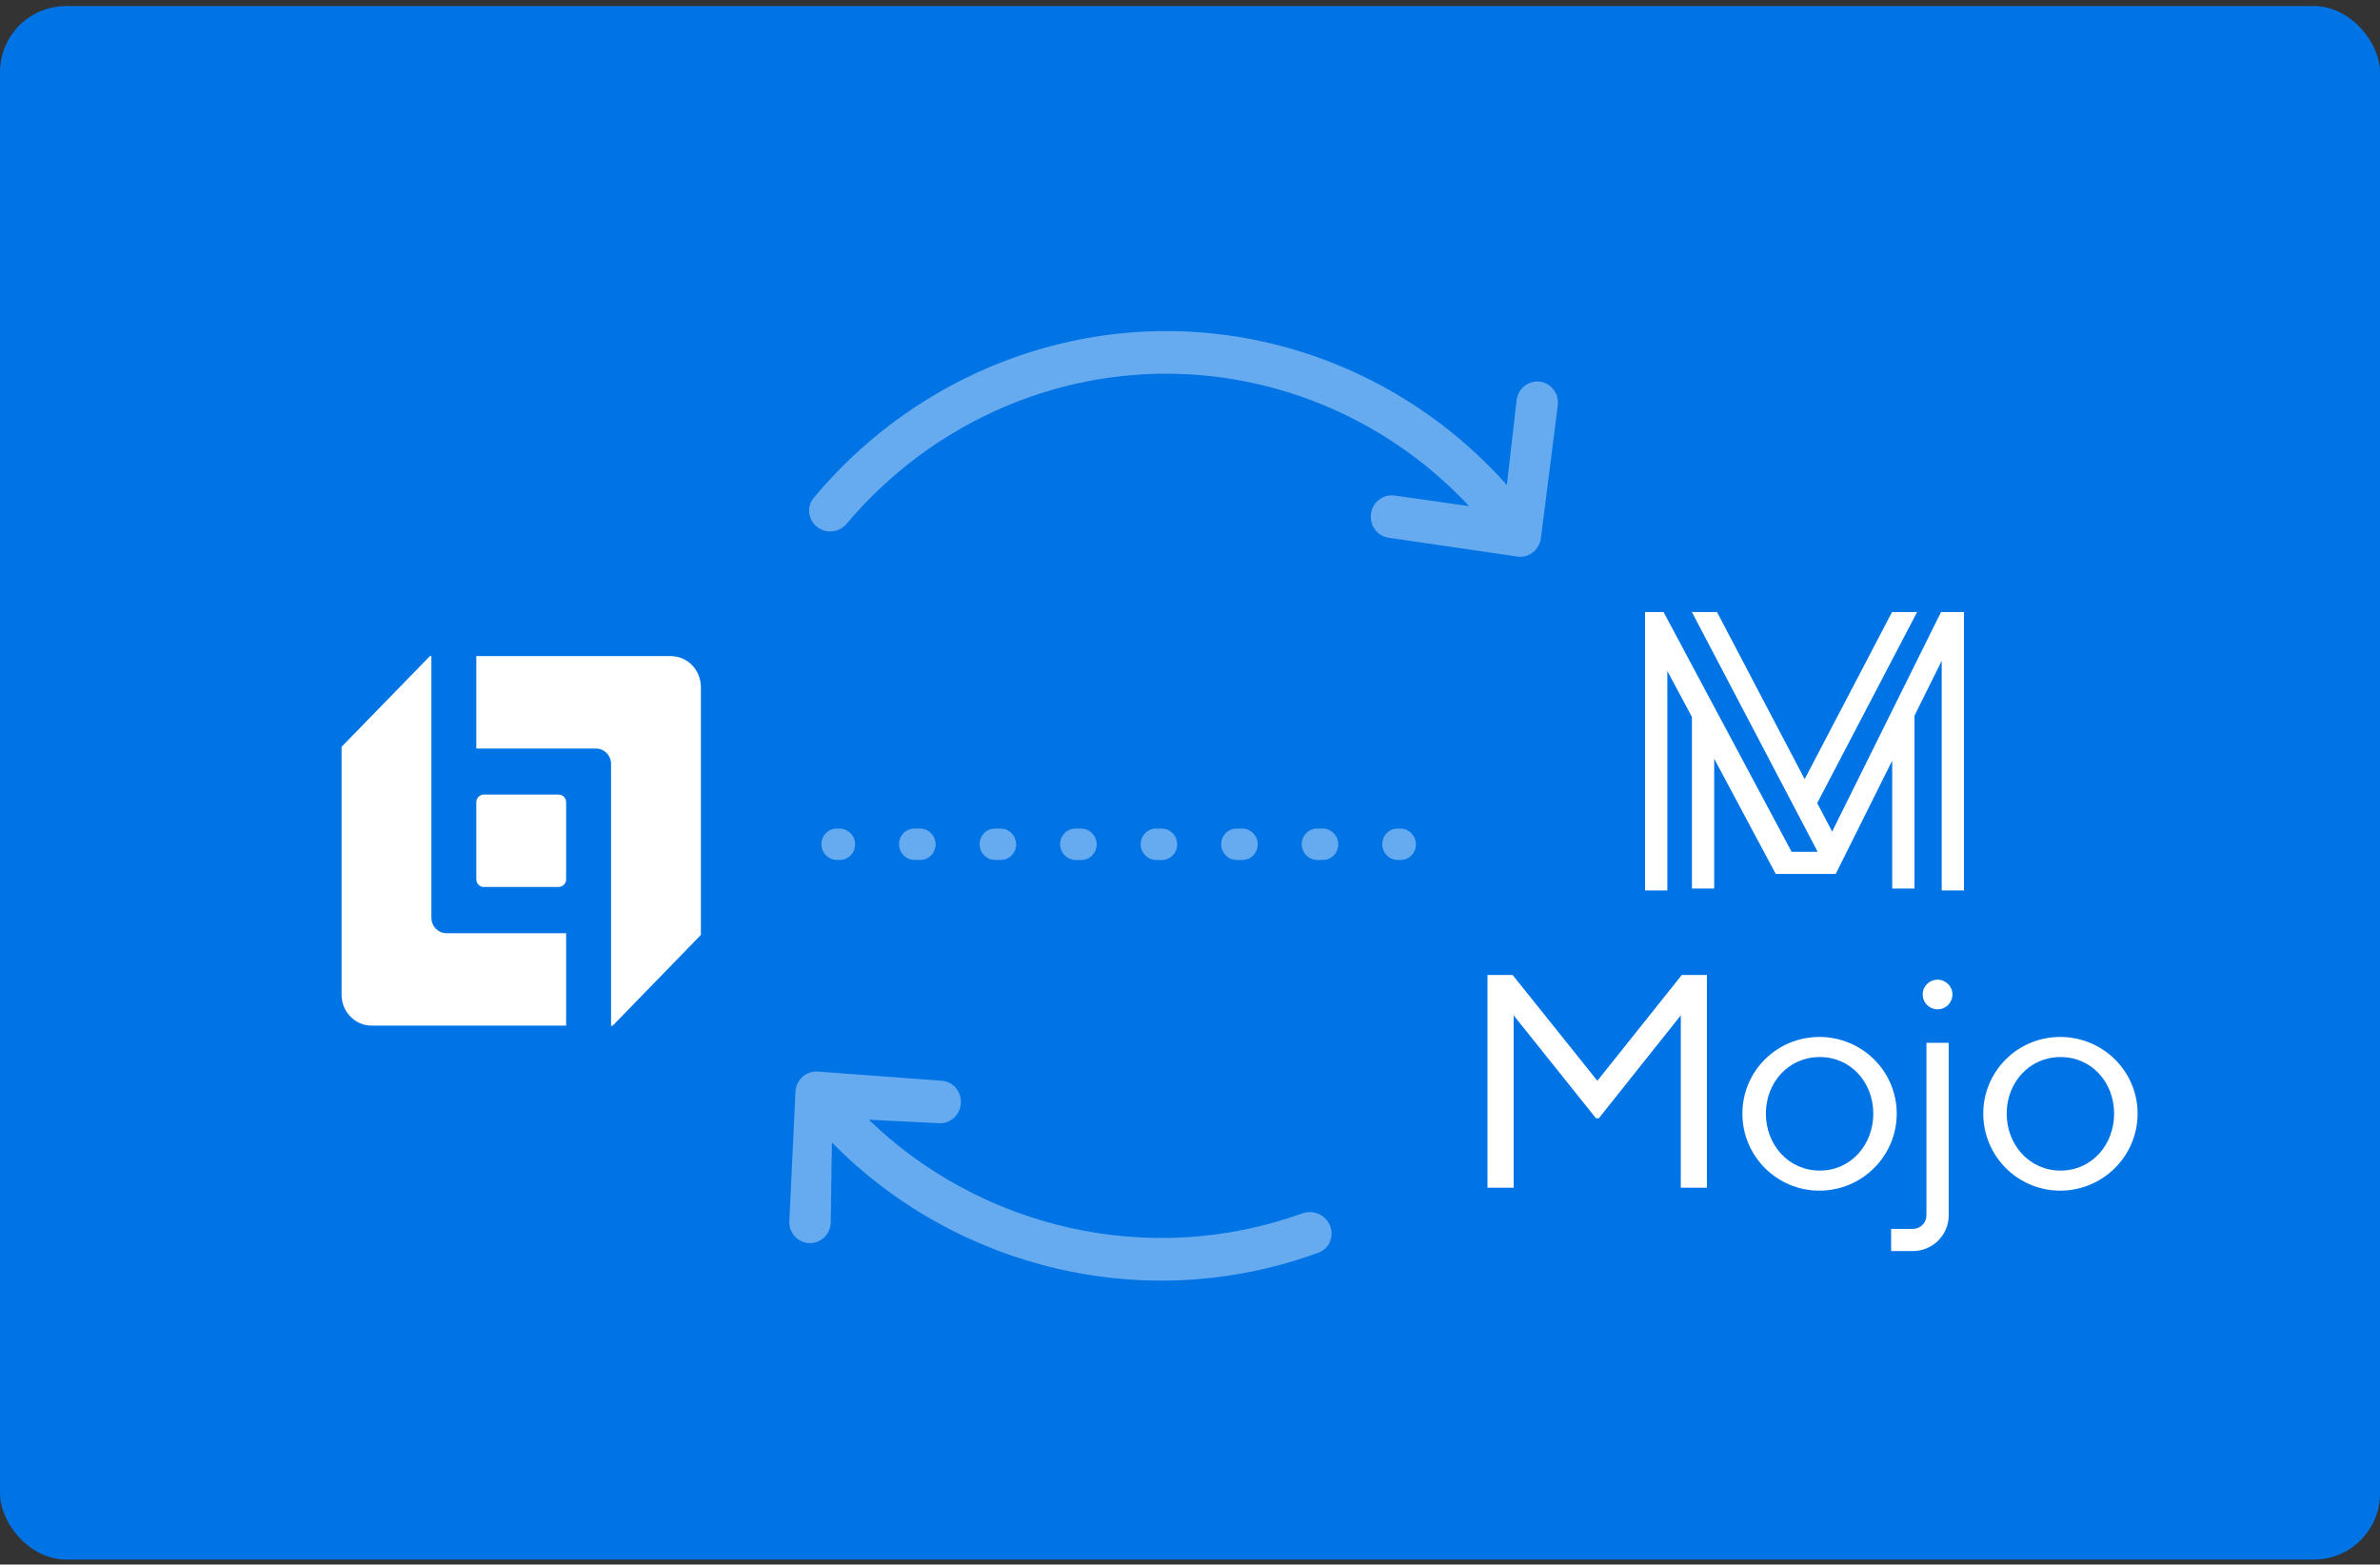 <svg width="216" height="142" viewBox="0 0 216 142" fill="none" xmlns="http://www.w3.org/2000/svg">
<rect x="0" y="0" width="216" height="142" fill="#333333" stroke="none"/>
<rect y="0.549" width="216" height="141" rx="6" fill="#0073E5"/>
<path fill-rule="evenodd" clip-rule="evenodd" d="M39.152 83.299V59.549H39.017L31 67.78V90.29C31 91.828 32.223 93.086 33.718 93.086H51.381V84.698H40.511C39.764 84.698 39.152 84.069 39.152 83.299Z" fill="white"/>
<path fill-rule="evenodd" clip-rule="evenodd" d="M60.875 59.549H43.229V67.938H54.099C54.846 67.938 55.457 68.567 55.457 69.336V93.104H55.593L63.61 84.855V62.345C63.593 60.79 62.387 59.549 60.875 59.549Z" fill="white"/>
<path fill-rule="evenodd" clip-rule="evenodd" d="M50.702 72.115H43.908C43.534 72.115 43.229 72.429 43.229 72.814V79.804C43.229 80.189 43.534 80.503 43.908 80.503H50.702C51.075 80.503 51.381 80.189 51.381 79.804V72.814C51.381 72.429 51.075 72.115 50.702 72.115Z" fill="white"/>
<path d="M151.322 80.821V60.9L153.553 65.075V80.647H155.574V68.863L161.161 79.323H166.602L171.731 69.032V80.647H173.752V64.958L176.222 59.977V80.821H178.243V55.549H176.161L166.278 75.474L164.924 72.889L173.991 55.549H171.715L163.784 70.715L155.829 55.549H153.549L164.964 77.31H162.6L150.978 55.549H149.301V80.821H151.322Z" fill="white"/>
<path d="M154.916 107.796H152.543V92.154L145.101 101.499H144.847L137.373 92.154V107.8H135V88.49H137.28L144.972 98.093L152.632 88.49H154.912V107.796H154.916Z" fill="white"/>
<path d="M172.14 101.076C172.14 104.929 168.991 108.065 165.122 108.065C161.254 108.065 158.134 104.929 158.134 101.076C158.134 97.223 161.254 94.115 165.122 94.115C168.991 94.115 172.14 97.223 172.14 101.076ZM160.264 101.076C160.264 103.914 162.333 106.245 165.155 106.245C167.972 106.245 170.014 103.914 170.014 101.076C170.014 98.238 167.972 95.939 165.155 95.939C162.333 95.935 160.264 98.238 160.264 101.076Z" fill="white"/>
<path d="M177.197 90.262C177.197 91.011 176.598 91.607 175.846 91.607C175.099 91.607 174.496 91.011 174.496 90.262C174.496 89.517 175.095 88.917 175.846 88.917C176.594 88.917 177.197 89.513 177.197 90.262Z" fill="white"/>
<path d="M194 101.076C194 104.929 190.851 108.065 186.983 108.065C183.114 108.065 179.994 104.929 179.994 101.076C179.994 97.223 183.114 94.115 186.983 94.115C190.851 94.115 194 97.223 194 101.076ZM182.12 101.076C182.12 103.914 184.19 106.245 187.011 106.245C189.828 106.245 191.87 103.914 191.87 101.076C191.87 98.238 189.828 95.939 187.011 95.939C184.19 95.935 182.12 98.238 182.12 101.076Z" fill="white"/>
<path d="M173.603 113.549H171.631V111.536H173.603C174.283 111.536 174.836 110.984 174.836 110.308V94.646H176.857V110.308C176.857 112.095 175.398 113.549 173.603 113.549Z" fill="white"/>
<path fill-rule="evenodd" clip-rule="evenodd" d="M139.843 48.881C139.686 49.938 138.725 50.668 137.696 50.512L126.006 48.805C124.977 48.648 124.271 47.665 124.428 46.608C124.585 45.551 125.547 44.821 126.576 44.978L133.33 45.935C122.843 34.714 106.331 30.588 91.355 36.84C85.572 39.275 80.671 42.99 76.841 47.535C76.194 48.303 75.07 48.473 74.244 47.889C73.356 47.263 73.157 46.016 73.847 45.187C78.076 40.114 83.513 35.967 89.942 33.261L89.947 33.259C106.736 26.248 125.28 31.114 136.757 44.019L137.647 36.276C137.805 35.219 138.766 34.489 139.795 34.645C140.824 34.801 141.531 35.785 141.374 36.842L139.843 48.881Z" fill="white" fill-opacity="0.4"/>
<path fill-rule="evenodd" clip-rule="evenodd" d="M120.712 111.255C121.095 112.229 120.643 113.33 119.676 113.686C103.994 119.457 86.699 115.112 75.502 103.695L75.391 111.09C75.282 112.152 74.354 112.927 73.318 112.82C72.283 112.712 71.533 111.764 71.643 110.701L72.198 98.993C72.308 97.93 73.236 97.155 74.271 97.262L85.525 98.093C86.56 98.2 87.31 99.149 87.2 100.211C87.091 101.274 86.163 102.049 85.128 101.942L78.853 101.628C88.998 111.449 104.276 115.145 118.186 110.13C119.186 109.77 120.316 110.252 120.712 111.255Z" fill="white" fill-opacity="0.4"/>
<path fill-rule="evenodd" clip-rule="evenodd" d="M128.504 76.627C128.509 77.414 127.887 78.051 127.116 78.051L126.855 78.051C126.083 78.051 125.454 77.414 125.449 76.627C125.444 75.841 126.066 75.203 126.837 75.203L127.098 75.203C127.87 75.203 128.499 75.841 128.504 76.627ZM121.456 76.627C121.461 77.413 120.839 78.051 120.068 78.051L119.546 78.051C118.774 78.051 118.145 77.413 118.14 76.627C118.135 75.841 118.757 75.203 119.528 75.203L120.05 75.203C120.822 75.203 121.451 75.841 121.456 76.627ZM114.147 76.627C114.152 77.413 113.531 78.051 112.759 78.051L112.237 78.051C111.466 78.051 110.836 77.413 110.831 76.627C110.827 75.841 111.448 75.203 112.22 75.203L112.742 75.203C113.513 75.203 114.142 75.841 114.147 76.627ZM106.838 76.627C106.843 77.413 106.222 78.051 105.45 78.051L104.928 78.051C104.157 78.051 103.528 77.413 103.523 76.627C103.518 75.841 104.139 75.203 104.911 75.203L105.433 75.203C106.204 75.203 106.834 75.841 106.838 76.627ZM99.53 76.627C99.534 77.413 98.913 78.051 98.142 78.051L97.62 78.051C96.848 78.051 96.219 77.413 96.214 76.627C96.209 75.84 96.831 75.203 97.602 75.203L98.124 75.203C98.895 75.203 99.525 75.84 99.53 76.627ZM92.221 76.627C92.226 77.413 91.604 78.05 90.833 78.05L90.311 78.05C89.539 78.05 88.91 77.413 88.905 76.627C88.9 75.84 89.522 75.203 90.293 75.203L90.815 75.203C91.587 75.203 92.216 75.84 92.221 76.627ZM84.912 76.626C84.917 77.413 84.296 78.05 83.524 78.05L83.002 78.05C82.231 78.05 81.601 77.413 81.596 76.626C81.591 75.84 82.213 75.203 82.984 75.203L83.507 75.203C84.278 75.203 84.907 75.84 84.912 76.626ZM77.603 76.626C77.608 77.413 76.987 78.05 76.215 78.05L75.954 78.05C75.183 78.05 74.553 77.413 74.549 76.626C74.544 75.84 75.165 75.203 75.937 75.203L76.198 75.203C76.969 75.203 77.599 75.84 77.603 76.626Z" fill="white" fill-opacity="0.4"/>
</svg>
